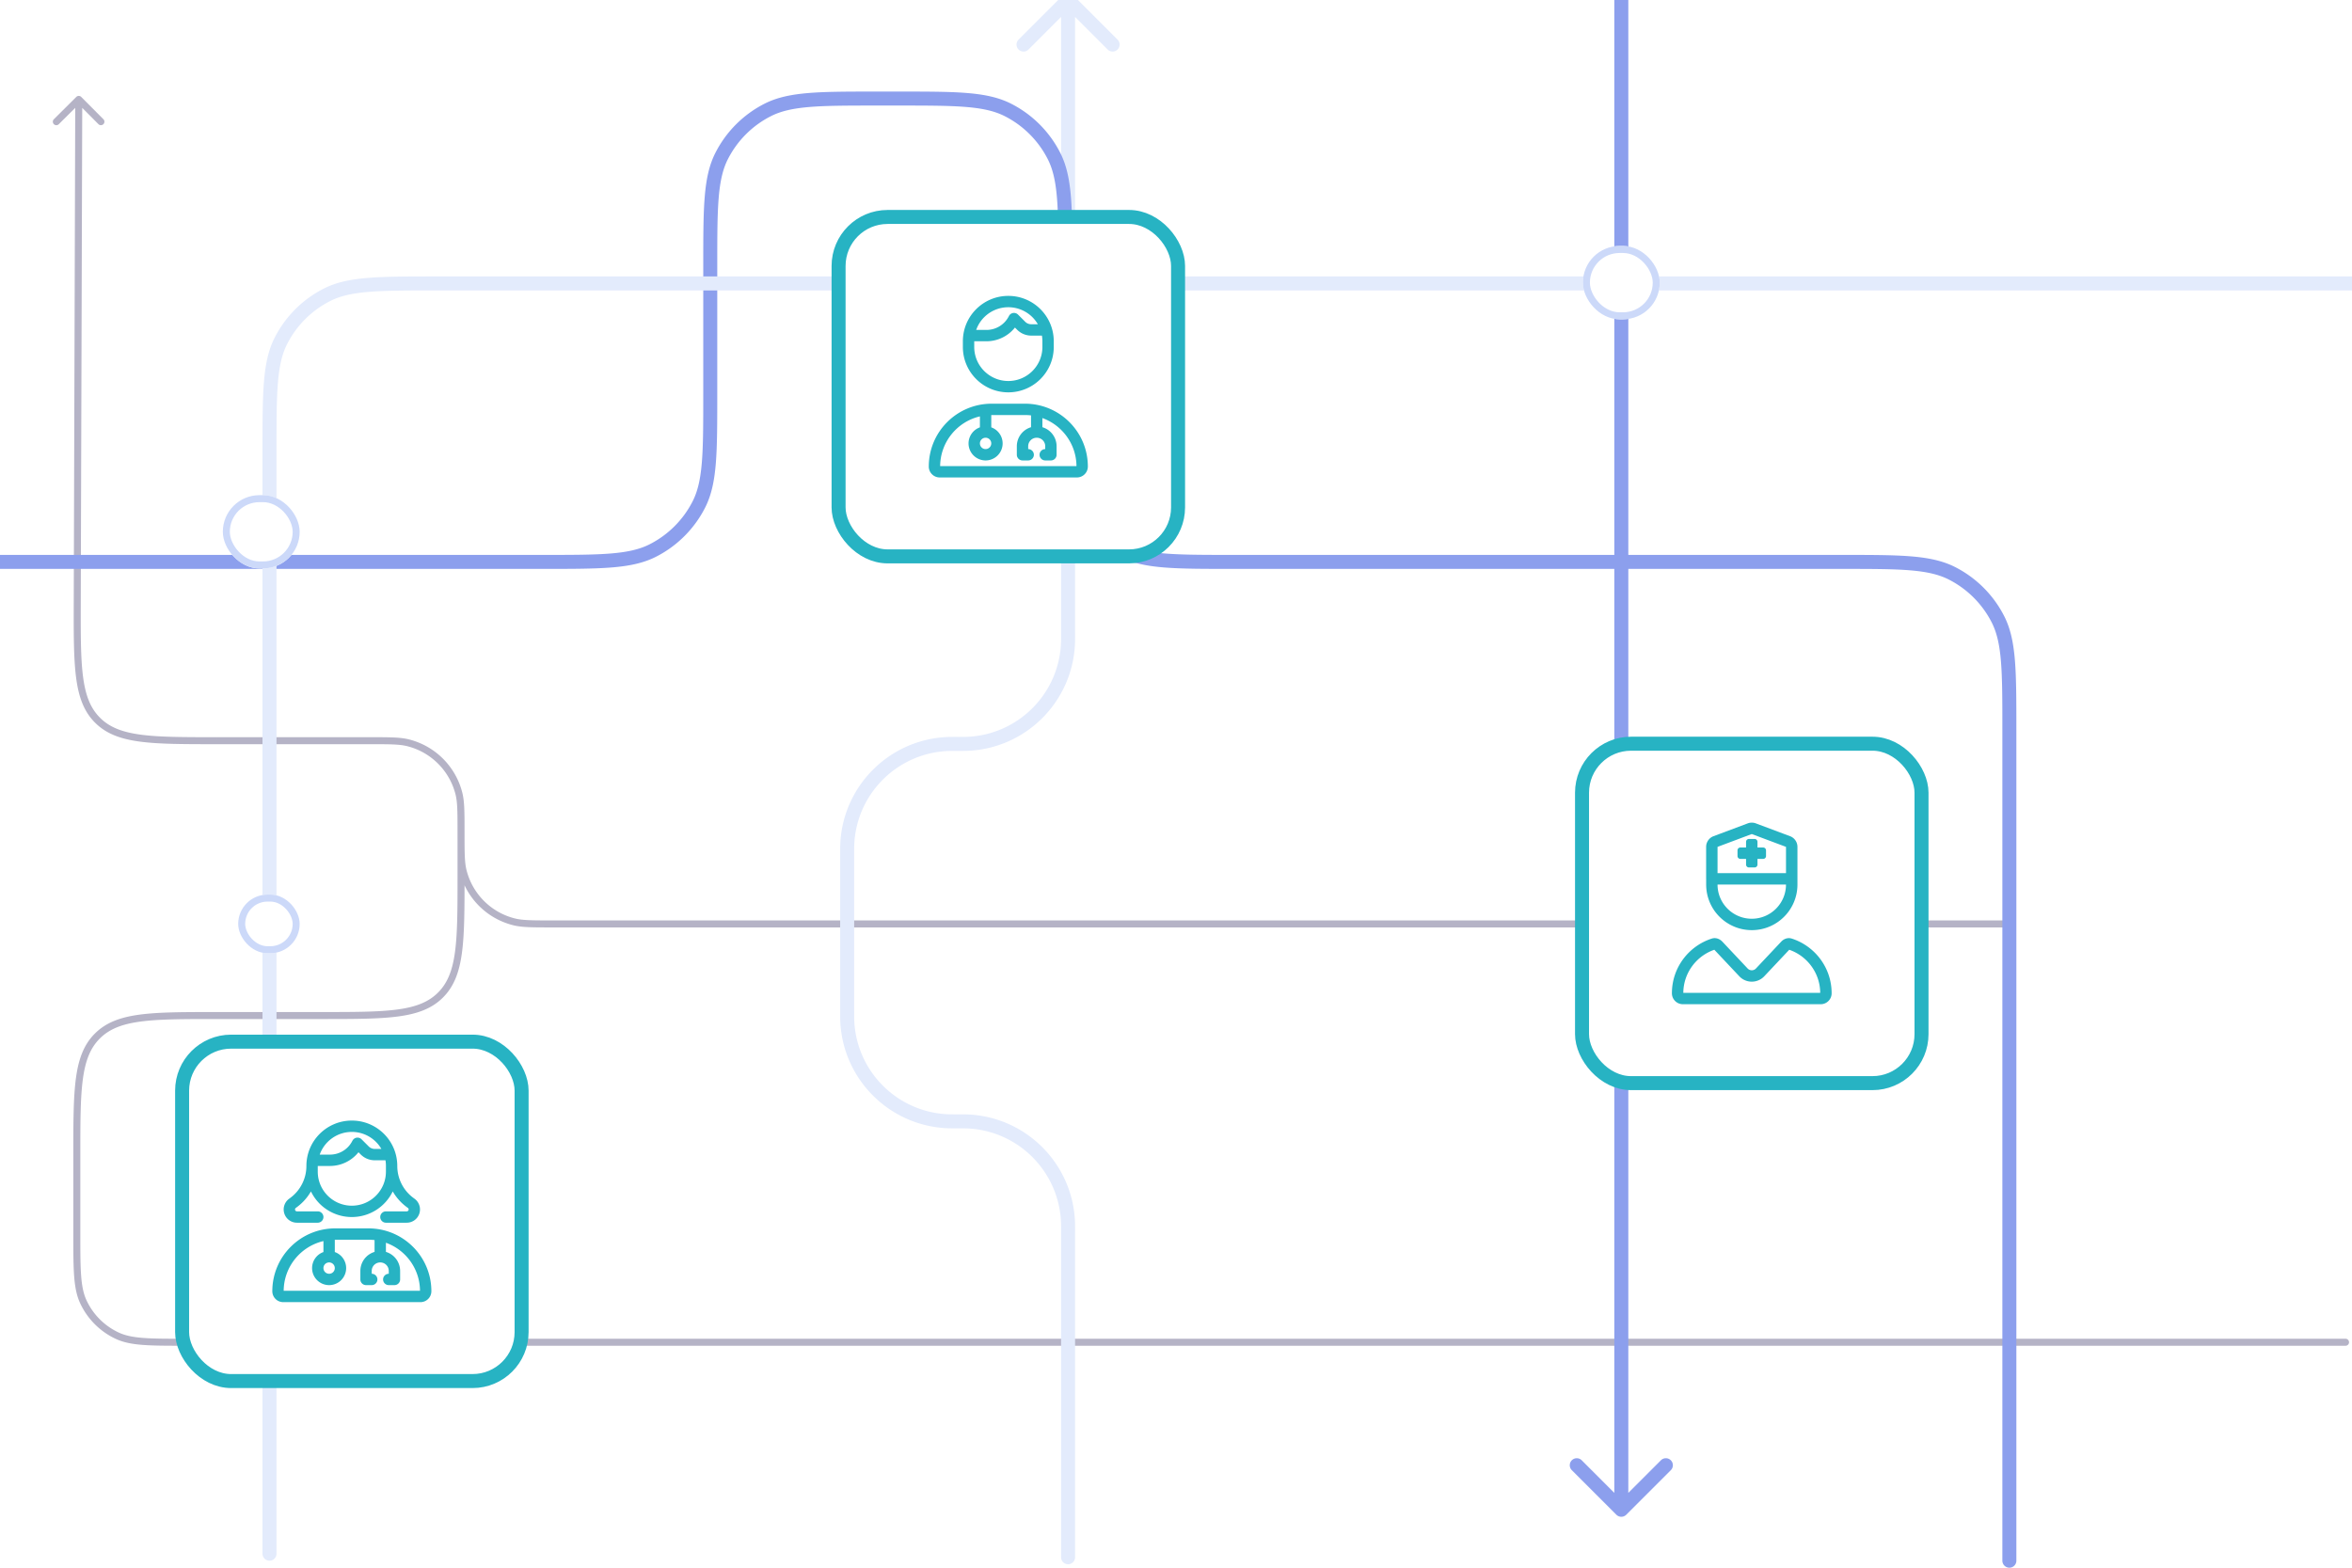 <svg xmlns="http://www.w3.org/2000/svg" width="672" height="448" fill="none"><g clip-path="url(#a)"><path fill="#fff" d="M0 0h672v448H0z"/><path fill="#fff" d="M0 0h672v446H0z"/><path fill="#B5B3C6" d="M572.457 265.03a1 1 0 0 0 .001-2l-.001 2Zm97.696 119.547a1 1 0 0 0 .001-2l-.001 2ZM23.211 27.703a1 1 0 0 0-1.414-.003l-6.383 6.348a1 1 0 1 0 1.41 1.417l5.674-5.642 5.64 5.67a1 1 0 0 0 1.418-1.41l-6.345-6.38Zm10.262 353.993-.424.906.424-.906Zm97.663-154.85.971-.241-.971.241Zm-25.592-15.176v1-1Zm11.004.588.241-.971-.241.971Zm30.353 51.184-.241.971.241-.971Zm-14.588-14.588.97-.242-.97.242ZM62.054 211.67v1-1Zm-34.208-5.876.709-.706-.709.706Zm63.86 84.416v1-1Zm40.019-40.018h-1 1Zm-5.862 34.157.707.707-.707-.707Zm-34.157 4.861-29.737.001v2l29.736-.001.001-2Zm66.198-24.18h414.553l.001-2H157.905l-.001 2Zm-25.179-14.839v-12.342l-2 .001v12.342l2-.001Zm-27.18-39.521h-43.49l-.001 2h43.49l.001-2Zm-82.472-39.099.429-143.16-2-.005-.429 143.16 2 .005ZM20.95 330.229v22.226l2-.001v-22.226l-2 .001Zm32.12 54.348h617.083l.001-2H53.071v2Zm-32.12-32.122c0 5.176-.001 9.114.237 12.259.24 3.156.724 5.595 1.737 7.762l1.812-.848c-.868-1.856-1.324-4.025-1.554-7.066-.232-3.052-.232-6.901-.232-12.108l-2 .001Zm32.121 30.122c-5.206 0-9.055-.001-12.107-.233-3.042-.23-5.21-.686-7.067-1.554l-.848 1.812c2.168 1.013 4.607 1.497 7.763 1.737 3.145.238 7.082.238 12.258.238l.001-2Zm-30.147-10.101a20.987 20.987 0 0 0 10.125 10.126l.848-1.812a18.99 18.99 0 0 1-9.161-9.162l-1.812.848Zm109.801-134.627c0-5.695.007-8.725-.618-11.244l-1.941.482c.551 2.223.559 4.948.559 10.763l2-.001Zm-27.181-25.179c5.815 0 8.54.007 10.763.558l.482-1.941c-2.519-.625-5.549-.617-11.244-.617l-.001 2Zm26.563 13.935a20.986 20.986 0 0 0-15.318-15.318l-.482 1.941a18.991 18.991 0 0 1 13.859 13.859l1.941-.482Zm25.798 36.425c-5.815 0-8.54-.007-10.763-.559l-.482 1.942c2.519.624 5.549.617 11.244.617l.001-2Zm-27.18-25.18c0 5.696-.008 8.725.617 11.245l1.941-.483c-.551-2.222-.558-4.948-.558-10.763l-2 .001Zm16.417 24.621a18.988 18.988 0 0 1-13.859-13.859l-1.941.483a20.988 20.988 0 0 0 15.318 15.318l.482-1.942ZM62.055 210.67c-9.478 0-16.486-.002-21.861-.726-5.347-.719-8.927-2.136-11.64-4.856l-1.416 1.412c3.146 3.155 7.22 4.677 12.788 5.426 5.54.746 12.706.744 22.128.744v-2Zm-40.982-39.104c-.028 9.422-.052 16.589.677 22.13.733 5.571 2.242 9.649 5.388 12.804l1.417-1.412c-2.712-2.721-4.118-6.305-4.822-11.654-.707-5.377-.688-12.385-.66-21.863l-2-.005ZM61.97 289.211c-9.403 0-16.556-.002-22.087.741-5.56.748-9.63 2.265-12.777 5.413l1.414 1.414c2.714-2.714 6.29-4.127 11.629-4.845 5.366-.721 12.36-.723 21.82-.723l.001-2ZM22.95 330.228c0-9.46.003-16.455.725-21.821.718-5.338 2.13-8.915 4.844-11.628l-1.414-1.414c-3.147 3.147-4.665 7.217-5.413 12.776-.743 5.531-.741 12.684-.742 22.088l2-.001Zm68.755-39.018c9.404 0 16.558.002 22.089-.741 5.559-.748 9.629-2.266 12.776-5.413l-1.414-1.414c-2.713 2.714-6.29 4.127-11.628 4.845-5.367.721-12.361.723-21.822.723v2Zm39.02-41.018c0 9.46-.003 16.455-.724 21.822-.718 5.337-2.131 8.914-4.845 11.628l1.414 1.414c3.148-3.147 4.665-7.217 5.413-12.777.744-5.531.742-12.684.742-22.088l-2 .001Z"/><path fill="#8C9FED" d="M465.234 0a2 2 0 1 0-4 0h4Zm-3.414 432.864a2 2 0 0 0 2.829 0l12.727-12.728a1.999 1.999 0 1 0-2.828-2.829l-11.314 11.314-11.313-11.314a2 2 0 0 0-2.829 2.829l12.728 12.728Zm3.414-1.414V0h-4v431.45h4Z"/><path fill="#E3EBFC" d="M303.164 445.016a2 2 0 0 0 4 0h-4Zm3.414-446.425a2 2 0 0 0-2.828 0L291.022 11.32a2 2 0 0 0 2.828 2.829l11.314-11.314 11.314 11.314a2 2 0 1 0 2.828-2.829L306.578-1.409Zm-35.757 214.023-.082-1.999.082 1.999Zm-28.776 31.534h2-2Zm.025-2.784 1.998.082-1.998-.082Zm28.751 79.062-.082 1.998.082-1.998Zm-28.776-31.534h2-2Zm.025 2.783 1.998-.081-1.998.081Zm63.069-107.862 1.998.082-1.998-.082Zm-28.751 28.751.082 1.998-.082-1.998Zm28.751 136.663 1.998-.082-1.998.082Zm-28.751-28.751.082-1.998-.082 1.998Zm26.776 31.534v93.006h4V352.01h-4Zm0-352.004v181.023h4V.006h-4Zm-63.119 244.142v44.744h4v-44.744h-4Zm33.559-33.559c-1.428 0-2.202-.001-2.865.026l.163 3.997c.561-.023 1.235-.023 2.702-.023v-4Zm-29.559 33.559c0-1.468.001-2.141.023-2.702l-3.996-.163c-.027.663-.027 1.437-.027 2.865h4Zm26.694-33.533c-16.647.68-29.987 14.02-30.667 30.668l3.996.163c.595-14.566 12.268-26.239 26.834-26.834l-.163-3.997Zm2.866 107.836c-1.468 0-2.142 0-2.703-.023l-.163 3.996c.663.028 1.437.027 2.866.027v-4Zm-33.56-29.559c0 1.428 0 2.202.027 2.865l3.996-.163c-.022-.561-.023-1.235-.023-2.702h-4Zm30.857 29.536c-14.566-.595-26.239-12.268-26.834-26.834l-3.996.163c.68 16.647 14.02 29.987 30.667 30.667l.163-3.996Zm32.262-137.399c0 1.468-.001 2.142-.024 2.702l3.997.164c.027-.663.027-1.438.027-2.866h-4Zm-29.56 33.56c1.429 0 2.203 0 2.866-.027l-.163-3.997c-.561.023-1.235.024-2.703.024v4Zm29.536-30.858c-.594 14.567-12.267 26.239-26.833 26.834l.163 3.997c16.647-.68 29.987-14.02 30.667-30.667l-3.997-.164Zm4.024 168.279c0-1.428 0-2.202-.027-2.865l-3.996.163c.022.561.023 1.235.023 2.702h4Zm-33.559-29.559c1.467 0 2.141.001 2.702.023l.163-3.996c-.663-.027-1.437-.027-2.865-.027v4Zm33.532 26.694c-.68-16.647-14.02-29.987-30.667-30.667l-.163 3.996c14.566.595 26.239 12.268 26.834 26.834l3.996-.163Z"/><path stroke="#8C9FED" stroke-linecap="round" stroke-linejoin="round" stroke-width="4" d="M0 160.575h154.932c16.801 0 25.202 0 31.619-3.269a30.004 30.004 0 0 0 13.111-13.111c3.27-6.417 3.27-14.818 3.27-31.62v-36.41c0-16.802 0-25.203 3.27-31.62a29.997 29.997 0 0 1 13.11-13.111c6.417-3.27 14.818-3.27 31.62-3.27h5.466c16.801 0 25.202 0 31.619 3.27a30 30 0 0 1 13.111 13.11c3.27 6.418 3.27 14.819 3.27 31.62v36.411c0 16.802 0 25.203 3.269 31.62a30.01 30.01 0 0 0 13.111 13.111c6.417 3.269 14.818 3.269 31.62 3.269h173.707c16.801 0 25.202 0 31.62 3.27a30.002 30.002 0 0 1 13.11 13.111c3.27 6.417 3.27 14.818 3.27 31.619V446"/><path stroke="#E3EBFC" stroke-linecap="round" stroke-width="4" d="M672 81H125c-16.802 0-25.202 0-31.62 3.27a30 30 0 0 0-13.11 13.11C77 103.798 77 112.198 77 129v315"/><g filter="url(#b)"><rect width="21.954" height="20.944" x="452.258" y="70.297" fill="#fff" rx="10.472"/><rect width="19.954" height="18.944" x="453.258" y="71.297" stroke="#CCD9F9" stroke-width="2" rx="9.472"/></g><g filter="url(#c)"><rect width="21.954" height="20.944" x="63.664" y="141.5" fill="#fff" rx="10.472"/><rect width="19.954" height="18.944" x="64.664" y="142.5" stroke="#CCD9F9" stroke-width="2" rx="9.472"/></g><g filter="url(#d)"><rect width="17.563" height="16.755" x="68.055" y="255.648" fill="#fff" rx="8.378"/><rect width="15.563" height="14.755" x="69.055" y="256.648" stroke="#CCD9F9" stroke-width="2" rx="7.378"/></g><g filter="url(#e)"><rect width="17.563" height="16.755" x="454.453" y="281.828" fill="#fff" rx="8.378"/><rect width="15.563" height="14.755" x="455.453" y="282.828" stroke="#CCD9F9" stroke-width="2" rx="7.378"/></g><rect width="96.997" height="96.997" x="239.594" y="62" fill="#fff" rx="14"/><rect width="96.997" height="96.997" x="239.594" y="62" stroke="#27B3C3" stroke-width="4" rx="14"/><g clip-path="url(#f)"><path fill="#27B3C3" d="M297.827 97.527c0-.557-.051-1.094-.132-1.621h-3.053a5.674 5.674 0 0 1-4.017-1.663l-.639-.638a10.424 10.424 0 0 1-8.156 3.922h-3.479v1.622c0 5.371 4.362 9.729 9.738 9.729 5.376 0 9.738-4.358 9.738-9.73v-1.62Zm-9.261-7.631a1.629 1.629 0 0 1 2.292 0l2.059 2.057c.457.456 1.076.71 1.725.71h1.887a9.747 9.747 0 0 0-8.44-4.865 9.727 9.727 0 0 0-9.18 6.486h2.931a7.17 7.17 0 0 0 6.411-3.942c.081-.163.183-.315.315-.457v.01Zm-13.461 7.631c0-7.165 5.812-12.972 12.984-12.972s12.984 5.807 12.984 12.972v1.622c0 7.165-5.812 12.972-12.984 12.972s-12.984-5.807-12.984-12.972v-1.622Zm8.115 21.08v3.517a4.878 4.878 0 0 1 3.246 4.591 4.868 4.868 0 0 1-4.869 4.865 4.868 4.868 0 0 1-4.869-4.865 4.878 4.878 0 0 1 3.246-4.591v-3.132c-6.472 1.51-11.3 7.297-11.361 14.209h38.952c-.051-6.324-4.098-11.695-9.738-13.732v2.614a5.684 5.684 0 0 1 4.057 5.443v2.432c0 .892-.73 1.622-1.623 1.622h-1.623c-.892 0-1.623-.73-1.623-1.622 0-.892.731-1.622 1.623-1.622v-.81a2.428 2.428 0 0 0-2.434-2.433 2.429 2.429 0 0 0-2.435 2.433v.81c.893 0 1.623.73 1.623 1.622 0 .892-.73 1.622-1.623 1.622h-1.623c-.892 0-1.623-.73-1.623-1.622v-2.432a5.685 5.685 0 0 1 4.058-5.443v-3.374a14.138 14.138 0 0 0-1.745-.102h-9.616Zm-3.246 8.108c0 .43.171.842.475 1.147a1.626 1.626 0 0 0 2.771-1.147 1.623 1.623 0 0 0-3.246 0Zm-14.607 6.608c0-9.922 8.044-17.959 17.975-17.959h9.494c9.931 0 17.975 8.037 17.975 17.959 0 1.723-1.4 3.121-3.124 3.121h-39.196a3.124 3.124 0 0 1-3.124-3.121Z"/></g><rect width="96.997" height="96.997" x="52.031" y="297.672" fill="#fff" rx="14"/><rect width="96.997" height="96.997" x="52.031" y="297.672" stroke="#27B3C3" stroke-width="4" rx="14"/><g clip-path="url(#g)"><path fill="#27B3C3" d="M110.264 334.82c0 5.372-4.361 9.73-9.738 9.73-5.376 0-9.737-4.358-9.737-9.73v-1.621h3.479c3.215 0 6.198-1.47 8.155-3.922l.639.638a5.677 5.677 0 0 0 4.017 1.662h3.054c.091.527.131 1.065.131 1.622v1.621Zm3.246-1.621c0-7.165-5.812-12.972-12.984-12.972-7.171 0-12.983 5.807-12.983 12.972a11.35 11.35 0 0 1-4.545 9.081l-.436.324a3.785 3.785 0 0 0 2.272 6.81h5.955c.892 0 1.623-.729 1.623-1.621s-.73-1.622-1.623-1.622h-5.955a.54.54 0 0 1-.324-.973l.436-.324a14.656 14.656 0 0 0 3.895-4.398 12.965 12.965 0 0 0 11.685 7.317c5.143 0 9.586-2.98 11.686-7.317a14.654 14.654 0 0 0 3.895 4.398l.436.324a.54.54 0 0 1-.324.973h-5.955c-.892 0-1.623.73-1.623 1.622 0 .892.731 1.621 1.623 1.621h5.955a3.786 3.786 0 0 0 2.272-6.81l-.436-.324a11.35 11.35 0 0 1-4.545-9.081Zm-12.831-7.186a7.16 7.16 0 0 1-6.411 3.943h-2.921a9.736 9.736 0 0 1 9.179-6.486 9.748 9.748 0 0 1 8.44 4.864h-1.887a2.432 2.432 0 0 1-1.724-.709l-2.059-2.057a1.63 1.63 0 0 0-2.293 0 1.394 1.394 0 0 0-.314.456l-.01-.011Zm4.595 28.266c.588 0 1.166.03 1.744.101v3.375a5.684 5.684 0 0 0-4.057 5.443v2.432c0 .892.73 1.621 1.623 1.621h1.623c.893 0 1.623-.729 1.623-1.621s-.73-1.622-1.623-1.622v-.81a2.428 2.428 0 0 1 2.434-2.433 2.428 2.428 0 0 1 2.435 2.433v.81c-.893 0-1.623.73-1.623 1.622 0 .892.73 1.621 1.623 1.621h1.623c.893 0 1.623-.729 1.623-1.621v-2.432a5.684 5.684 0 0 0-4.058-5.443v-2.615c5.64 2.027 9.688 7.399 9.738 13.733H81.051c.05-6.912 4.889-12.699 11.36-14.209v3.132a4.878 4.878 0 0 0-3.245 4.591 4.868 4.868 0 0 0 4.868 4.864 4.868 4.868 0 0 0 4.87-4.864 4.878 4.878 0 0 0-3.246-4.591v-3.517h9.616Zm-9.617 8.108a1.62 1.62 0 0 1-1.623 1.621 1.624 1.624 0 0 1-1.622-1.621 1.621 1.621 0 0 1 2.77-1.147c.305.304.475.717.475 1.147Zm-17.852 6.608c0 1.722 1.4 3.121 3.124 3.121h39.195a3.124 3.124 0 0 0 3.124-3.121c0-9.922-8.044-17.959-17.974-17.959h-9.495c-9.93 0-17.974 8.037-17.974 17.959Z"/></g><rect width="96.997" height="96.997" x="452.008" y="212.531" fill="#fff" rx="14"/><rect width="96.997" height="96.997" x="452.008" y="212.531" stroke="#27B3C3" stroke-width="4" rx="14"/><path fill="#27B3C3" d="M490.727 247.892v1.629h19.559V242.009l-9.78-3.664-9.779 3.664v5.883Zm-3.26 3.257v-9.14c0-1.353.845-2.575 2.119-3.053l9.779-3.664a3.287 3.287 0 0 1 2.292 0l9.78 3.664a3.26 3.26 0 0 1 2.119 3.053v10.769c0 7.195-5.837 13.027-13.04 13.027-7.202 0-13.039-5.832-13.039-13.027v-1.629h-.01Zm22.819 1.629h-19.559c0 5.394 4.38 9.77 9.779 9.77s9.78-4.376 9.78-9.77Zm-20.476 18.635c-5.124 1.771-8.812 6.606-8.863 12.306h39.118c-.051-5.7-3.738-10.535-8.852-12.306l-7.141 7.583c-1.936 2.046-5.196 2.046-7.121 0l-7.141-7.583Zm2.282-2.33 7.233 7.684a1.632 1.632 0 0 0 2.373 0l7.233-7.684c.774-.825 1.925-1.211 2.995-.865 6.611 2.127 11.399 8.315 11.399 15.633a3.126 3.126 0 0 1-3.127 3.124h-39.383a3.132 3.132 0 0 1-3.127-3.124c0-7.318 4.787-13.506 11.399-15.633 1.069-.346 2.22.04 2.995.865h.01Zm7.599-29.333h1.63c.448 0 .815.366.815.814v1.629h1.63c.448 0 .815.366.815.814v1.628a.818.818 0 0 1-.815.815h-1.63v1.628a.817.817 0 0 1-.815.814h-1.63a.817.817 0 0 1-.815-.814v-1.628h-1.63a.818.818 0 0 1-.815-.815v-1.628c0-.448.367-.814.815-.814h1.63v-1.629c0-.448.367-.814.815-.814Z"/></g><defs><filter id="b" width="29.953" height="28.945" x="448.258" y="66.297" color-interpolation-filters="sRGB" filterUnits="userSpaceOnUse"><feFlood flood-opacity="0" result="BackgroundImageFix"/><feGaussianBlur in="BackgroundImageFix" stdDeviation="2"/><feComposite in2="SourceAlpha" operator="in" result="effect1_backgroundBlur_683_19759"/><feBlend in="SourceGraphic" in2="effect1_backgroundBlur_683_19759" result="shape"/></filter><filter id="c" width="29.953" height="28.945" x="59.664" y="137.5" color-interpolation-filters="sRGB" filterUnits="userSpaceOnUse"><feFlood flood-opacity="0" result="BackgroundImageFix"/><feGaussianBlur in="BackgroundImageFix" stdDeviation="2"/><feComposite in2="SourceAlpha" operator="in" result="effect1_backgroundBlur_683_19759"/><feBlend in="SourceGraphic" in2="effect1_backgroundBlur_683_19759" result="shape"/></filter><filter id="d" width="25.563" height="24.758" x="64.055" y="251.648" color-interpolation-filters="sRGB" filterUnits="userSpaceOnUse"><feFlood flood-opacity="0" result="BackgroundImageFix"/><feGaussianBlur in="BackgroundImageFix" stdDeviation="2"/><feComposite in2="SourceAlpha" operator="in" result="effect1_backgroundBlur_683_19759"/><feBlend in="SourceGraphic" in2="effect1_backgroundBlur_683_19759" result="shape"/></filter><filter id="e" width="25.563" height="24.758" x="450.453" y="277.828" color-interpolation-filters="sRGB" filterUnits="userSpaceOnUse"><feFlood flood-opacity="0" result="BackgroundImageFix"/><feGaussianBlur in="BackgroundImageFix" stdDeviation="2"/><feComposite in2="SourceAlpha" operator="in" result="effect1_backgroundBlur_683_19759"/><feBlend in="SourceGraphic" in2="effect1_backgroundBlur_683_19759" result="shape"/></filter><clipPath id="a"><path fill="#fff" d="M0 0h672v448H0z"/></clipPath><clipPath id="f"><path fill="#fff" d="M265.367 84.555h45.444v51.889h-45.444z"/></clipPath><clipPath id="g"><path fill="#fff" d="M77.805 320.227h45.444v51.889H77.805z"/></clipPath></defs></svg>

